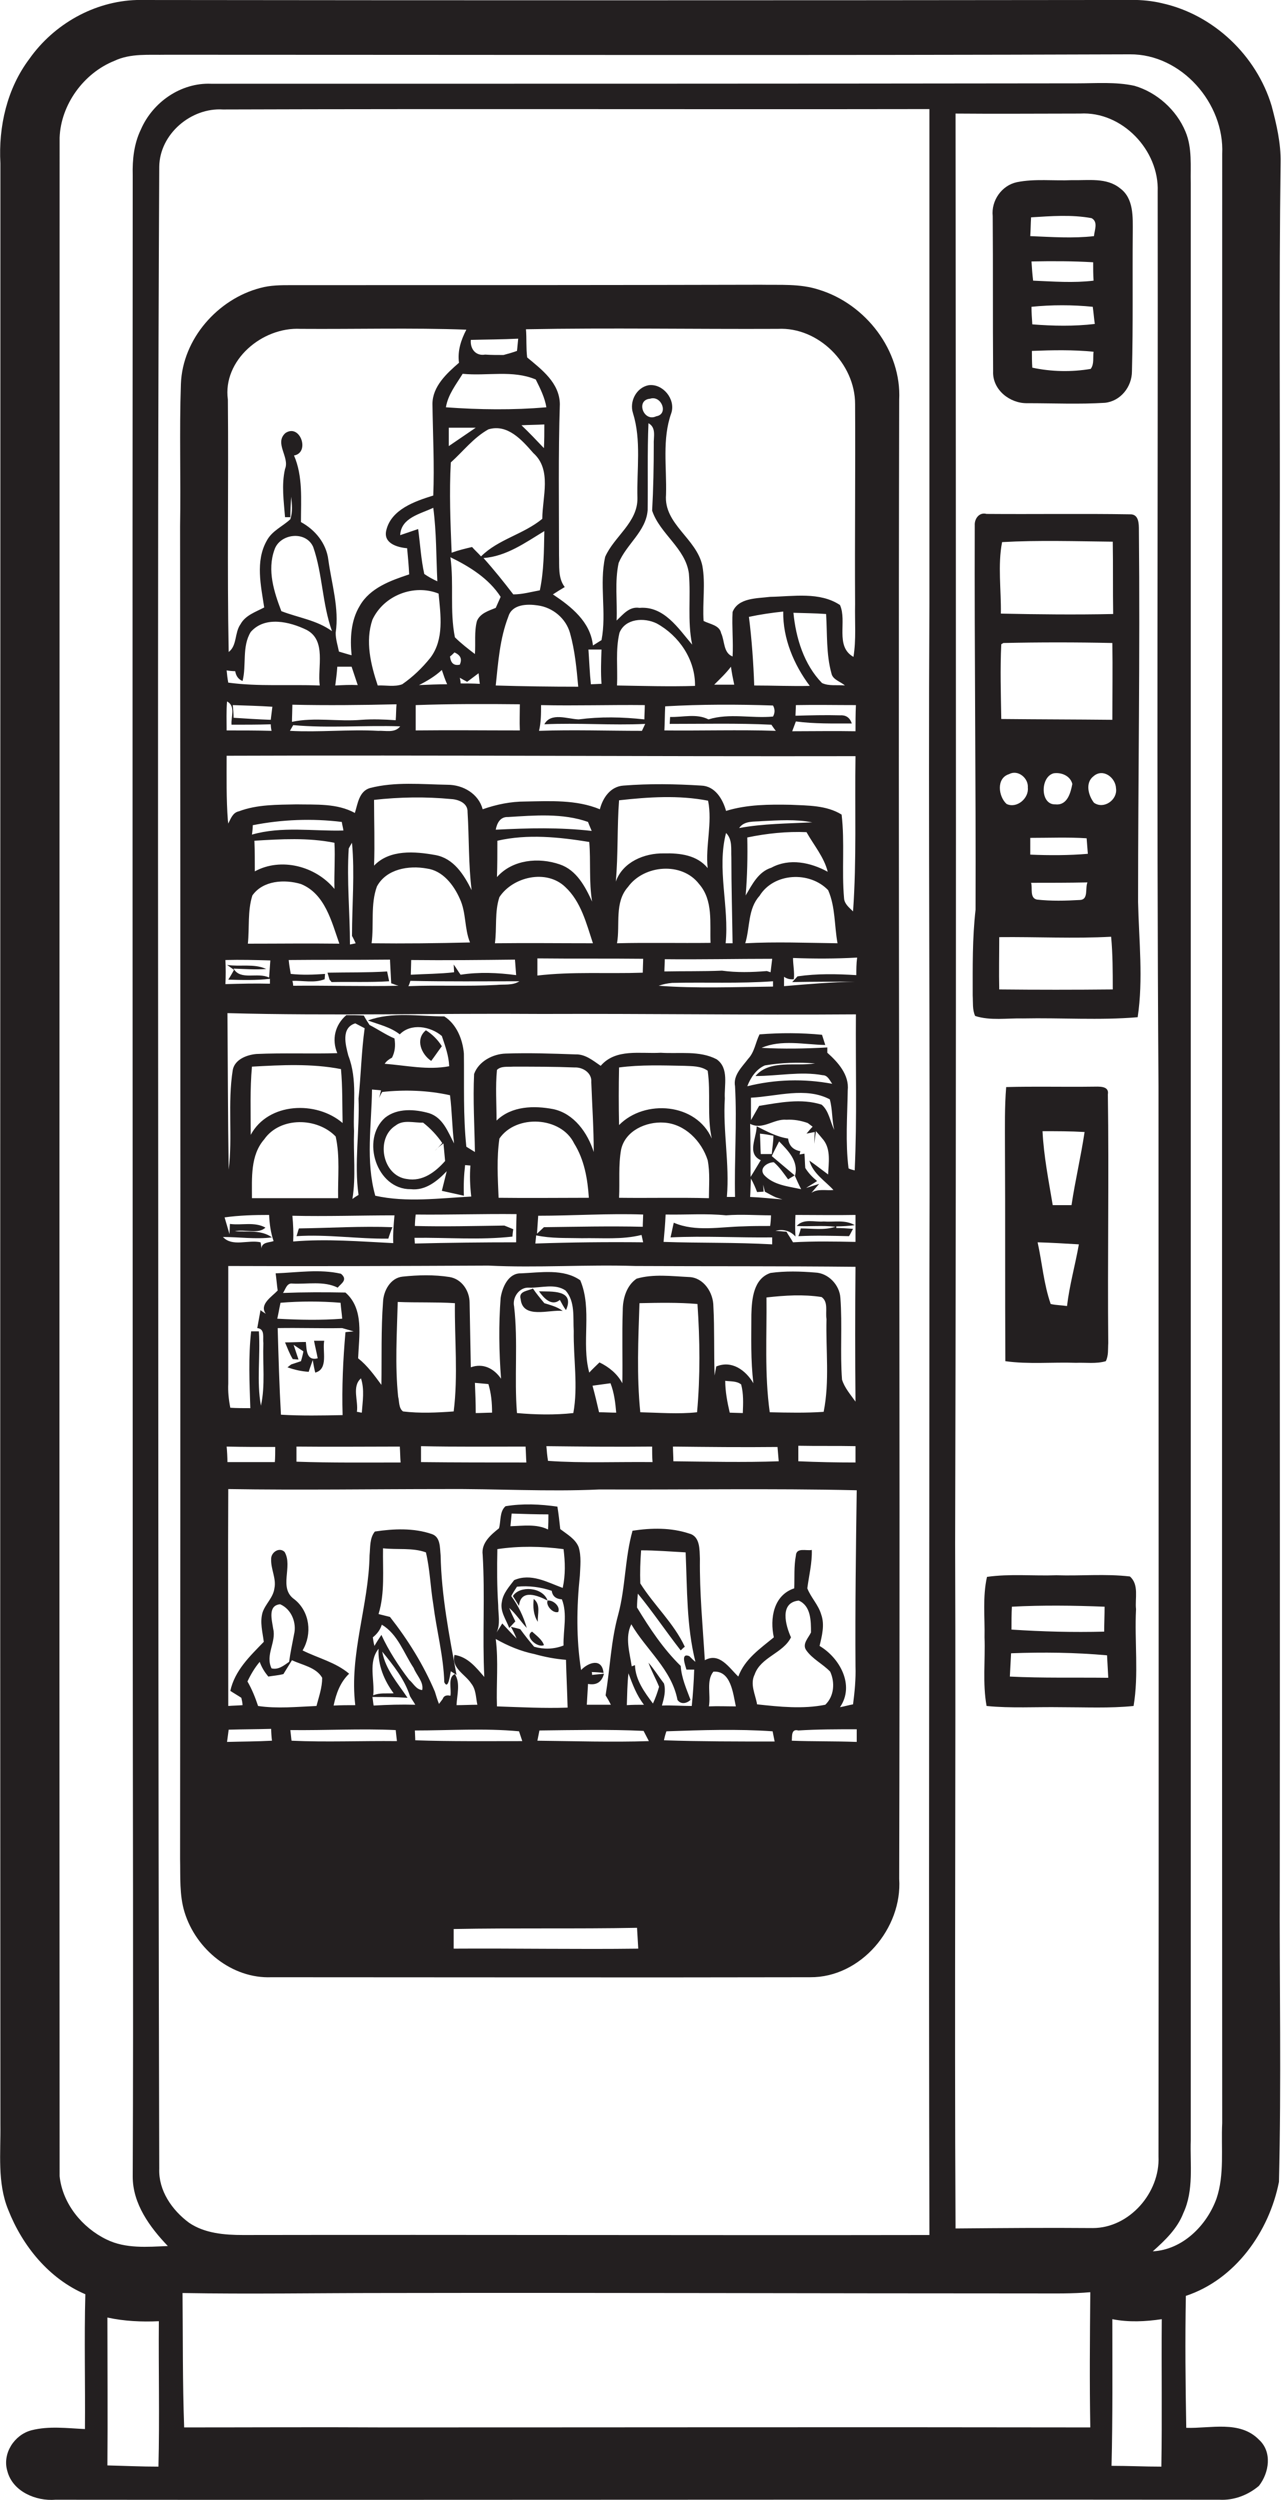 <?xml version="1.0" encoding="utf-8"?>
<!-- Generator: Adobe Illustrator 19.2.0, SVG Export Plug-In . SVG Version: 6.00 Build 0)  -->
<svg version="1.1" id="Layer_1" xmlns="http://www.w3.org/2000/svg" xmlns:xlink="http://www.w3.org/1999/xlink" x="0px" y="0px"
	 viewBox="0 0 313.7 612" enable-background="new 0 0 313.7 612" xml:space="preserve">
<g>
	<path fill="#231F20" d="M313.4,460.9c0.1-109.3-0.1-218.7,0-328c0.1-31-0.2-62,0.2-93.1c0.1-4.7-1-9.4-2.2-13.9
		c-3.7-12.3-14.2-22.3-26.8-25.1c-4.9-1.2-10-0.8-15.1-0.8C190.9,0.1,112.2,0.1,33.5,0C23.1,0.3,13.2,5.9,7.2,14.4
		C1.7,21.7-0.4,31,0.1,40c0,160-0.1,320,0,480c0.1,7-0.8,14.3,1.9,20.9c3.5,8.9,10,16.9,18.9,20.7c-0.3,11,0,22-0.1,33
		c-4.4-0.2-8.8-0.8-13.1,0.3c-4.2,1.1-7.2,5.7-5.9,10c1.3,5,7,7.4,11.8,7c95,0.1,190-0.1,285,0c3.5,0.2,7-1.1,9.7-3.4
		c2.5-3.2,3.3-8.3,0-11.3c-4.7-4.8-11.9-2.7-17.8-2.9c-0.2-10.8-0.3-21.5-0.1-32.3c12.1-4,20.4-15.7,22.8-27.9
		C313.8,509.8,313.3,485.3,313.4,460.9z M38.8,603.8c-4.2,0-8.3-0.2-12.5-0.3c0.1-12.1,0-24.1,0-36.2c4.1,0.9,8.4,1.1,12.6,0.9
		C38.8,580,39.1,591.9,38.8,603.8z M39,40.8c0.1-8,7.8-14.5,15.6-14c57.7-0.2,115.3,0,173-0.1c0,40.4,0,80.7,0,121.1
		c-0.3,55,0.2,110,0,165c0,78.1-0.2,156.2,0,234.3c-56,0.1-112.1-0.1-168.1,0c-4.5,0-9.4-0.4-13.2-3c-4.2-3.1-7.5-7.9-7.3-13.2
		c-0.3-107-0.2-214-0.3-321C38.7,153.6,38.7,97.2,39,40.8z M94.2,594.2c-16.4-0.1-32.7,0-49.1,0c-0.4-11-0.3-21.9-0.4-32.9
		c16.4,0.3,32.9,0,49.3,0c53.2-0.1,106.4,0.1,159.5,0.1c4.5,0,9,0.1,13.5-0.3c-0.1,11-0.2,22.1,0,33.1
		C209.5,594.1,151.9,594.2,94.2,594.2z M234,545.5c-0.3-55.9,0.1-111.7-0.1-167.6c0.3-116.7,0.2-233.4,0.1-350.1
		c10.2,0.1,20.3,0,30.5,0c10.3-0.6,19.4,9,19,19.1c0.1,73-0.3,146,0.2,219c0,87.3,0.1,174.7,0,262c0.4,8.8-7.1,17.5-16.1,17.5
		C256.4,545.3,245.2,545.4,234,545.5z M284.4,603.8c-4.1,0-8.1-0.2-12.2-0.2c0.3-12,0.2-23.9,0.2-35.9c4,0.8,8.1,0.6,12.1,0
		C284.4,579.7,284.6,591.8,284.4,603.8z M297.9,538.2c-2.4,6.6-8.3,12.5-15.6,12.9c3-2.7,6-5.5,7.5-9.4c2.6-5.6,1.6-11.9,1.8-17.8
		c0-159.7,0-319.3,0-479c-0.1-4.2,0.4-8.7-1.3-12.7c-2.2-5.3-7-9.6-12.5-11.2c-4.6-1-9.3-0.6-14-0.6c-70.7,0.1-141.4,0.1-212.1,0.1
		c-7.4-0.3-14.3,4.5-17.2,11.2c-1.7,3.5-2.1,7.4-2,11.2c-0.1,117,0,234,0,350.9c0,46.3,0.2,92.7,0,139c0,6.7,4.2,12.4,8.6,17
		c-5,0.2-10.3,0.7-15-1.6c-6-2.9-10.8-8.8-11.5-15.5c-0.1-166.3,0-332.6,0-499c0.3-8.1,5.9-15.8,13.4-18.8c4-1.9,8.5-1.4,12.8-1.5
		c78.6,0,157.3,0.2,235.9-0.1c12.6-0.1,23.2,12,22.6,24.4c0,160.7-0.1,321.3,0,482C299,525.9,299.9,532.3,297.9,538.2z"/>
	<path fill="#231F20" d="M243.2,90.9c-0.2,4.5,4.1,7.9,8.4,7.8c6.3,0,12.7,0.3,19-0.1c3.8-0.4,6.6-3.9,6.6-7.7
		c0.3-11.3,0.1-22.7,0.2-34c0-3.7,0.3-8.3-3.1-10.8c-3.3-2.7-7.8-1.9-11.8-2c-4.5,0.2-9.1-0.4-13.5,0.5c-3.7,0.8-6.3,4.5-5.9,8.3
		C243.2,65.6,243.1,78.2,243.2,90.9z M267.1,90.3c-4.7,0.8-9.6,0.7-14.3-0.3c-0.1-1.4-0.1-2.7-0.1-4.1c5-0.2,10.1-0.3,15.1,0.2
		C267.6,87.5,268,89.1,267.1,90.3z M252.8,79.4c-0.1-1.4-0.2-2.9-0.2-4.3c5-0.5,10-0.5,15,0c0.2,1.4,0.3,2.8,0.5,4.2
		C263,79.9,257.9,79.8,252.8,79.4z M252.6,64c5-0.1,10.1-0.1,15.1,0.2c0,1.5,0,3,0.1,4.5c-4.9,0.6-9.9,0.2-14.8,0
		C252.8,67.1,252.7,65.6,252.6,64z M252.5,53.2c4.9-0.3,9.9-0.7,14.8,0.2c1.7,0.9,0.7,3,0.6,4.4c-5.2,0.6-10.4,0.2-15.6,0
		C252.4,56.3,252.4,54.7,252.5,53.2z"/>
	<path fill="#231F20" d="M44.1,128.9c0.1,108.7,0.1,217.4,0,326.1c0.1,4.4-0.2,8.9,1.1,13.1c2.8,9.1,11.6,16.3,21.3,15.9
		c44,0,88,0.1,131.9,0c12.4,0.1,22.6-12,21.8-24.1c0.3-120.7-0.3-241.3,0-362c0.6-12.1-8.2-23.5-19.7-27c-4.6-1.5-9.4-1.1-14.2-1.2
		c-38.3,0.1-76.6,0.1-115,0.1c-2.5,0-5.1,0-7.6,0.7C53.4,73.2,44.7,82.9,44.3,94C43.9,105.6,44.3,117.2,44.1,128.9z M55.6,426.4
		c0.1-0.7,0.3-2.2,0.4-3c3.5-0.1,7-0.1,10.4-0.2c0,0.7,0.1,2.2,0.2,2.9C62.9,426.3,59.2,426.3,55.6,426.4z M56,286.3
		c-0.2-12.8-0.2-25.5-0.3-38.3c25.7,0.7,51.3,0,77,0.2c25.6-0.1,51.3,0.3,76.9,0.1c-0.1,12.7,0.3,25.4-0.3,38.2
		c-0.4-0.1-1.2-0.3-1.5-0.5c-0.8-6.4-0.3-12.8-0.2-19.1c0.4-3.8-2.4-6.9-5-9.2c0-0.3,0-0.9,0-1.3c-5.4,0.3-10.7,0.4-16.1,0.1
		c4.8-2.1,10.5-0.8,15.6-0.7c-0.2-0.6-0.6-1.9-0.8-2.5c-5.1-0.5-10.2-0.5-15.3-0.1c-1,2-1.2,4.3-2.8,6c-1.5,2-3.7,4-3.2,6.7
		c0.5,9-0.2,18,0,27.1c-0.5,0-1.5,0-2,0c0.7-8.1-1-16.1-0.5-24.1c-0.2-3.2,1.1-7.4-2-9.6c-4.2-2.2-9.2-1.3-13.7-1.6
		c-5,0.3-11-1.1-14.7,3.2c-1.9-1.3-3.8-2.9-6.2-2.8c-5.7-0.2-11.4-0.4-17.1-0.2c-3.1,0.1-6.6,1.9-7.7,5c-0.3,6.4,0.1,12.7,0.2,19.1
		c-0.5-0.3-1.6-1-2.1-1.3c-0.8-7.6-0.5-15.2-0.6-22.8c-0.3-3.5-1.8-7.2-4.8-9.1c-6.2,0-12.8-1.2-18.7,1c2.7,1,5.5,1.6,7.8,3.4
		c2.7-2.8,7.5-2,10.3,0.4c0.8,2.4,1.7,4.8,1.8,7.4c-5.3,1-10.5-0.2-15.8-0.6c0.4-0.6,1-1.1,1.8-1.5c0.7-1.4,0.9-2.9,0.6-4.7
		c-2.1-0.9-4-2.2-6.1-3.3c-0.5-0.8-1-1.5-1.4-2.3c-1.4-0.1-2.9-0.1-4.3-0.1c-2.8,2.4-3.6,6-2.2,9.3c-6.6,0.2-13.2-0.1-19.8,0.2
		c-2.3,0.2-5.3,1.3-5.8,3.9C55.7,270.1,57,278.3,56,286.3z M97.1,172.4c-0.1,1-0.1,2.9-0.2,3.9c-2.8-0.2-5.6-0.3-8.4-0.1
		c-5.7,0.5-11.4-0.7-17,0.5c0-1.1,0.1-3.2,0.1-4.2C80.1,172.7,88.6,172.6,97.1,172.4z M82.1,167.8c0.2-1.5,0.4-3.1,0.5-4.6
		c1.2,0,2.4,0,3.5,0c0.5,1.5,1,3,1.5,4.5C85.8,167.6,84,167.7,82.1,167.8z M107.4,145.3c0.5,5.2,1.4,11.2-2,15.7
		c-2,2.5-4.3,4.7-6.9,6.5c-1.9,0.7-4,0.2-6,0.3c-1.7-5.1-3.1-10.8-1.3-16.1C94,145.7,101.4,142.9,107.4,145.3z M102.4,129.5
		c-1.5,0.5-2.9,1-4.4,1.5c0.2-4.3,5-5.2,8.1-6.7c0.8,6,0.7,12,1,18c-1.1-0.5-2.2-1.1-3.2-1.8C103.1,136.9,102.9,133.2,102.4,129.5z
		 M147.3,167.4c-0.7,0-2,0.1-2.6,0.1c-0.3-2.8-0.4-5.7-0.6-8.5c1.1,0,2.1,0,3.2,0C147.2,161.8,147.1,164.6,147.3,167.4z
		 M157.9,172.6c0,0.9-0.1,2.6-0.1,3.5c-5.4-0.6-10.8-0.7-16.1,0c-2.7-0.1-6.8-1.8-8.4,1.2c8.2-0.4,16.5,0.3,24.7-0.1
		c-0.2,0.4-0.6,1.3-0.8,1.7c-8.4,0-16.8-0.3-25.2,0c0.5-2.1,0.5-4.2,0.5-6.3C140.9,172.8,149.4,172.5,157.9,172.6z M158.6,124.9
		c0.1-7.1-0.1-14.2,0.2-21.3c2,1.1,1.2,3.4,1.3,5.2c0,5.4-0.1,10.8-0.4,16.2c1.9,5.7,8.2,9.2,9,15.4c0.5,5.8-0.4,11.6,0.8,17.4
		c-3.4-4-6.9-9.5-12.9-9c-2.5-0.4-4,1.6-5.6,3.1c0.2-4.7-0.5-9.5,0.5-14.1C153.4,133.2,158.2,130.1,158.6,124.9z M159.2,97.6
		c2.8-0.9,4.6,3.8,1.5,4.3C157.6,103.4,155.6,97.9,159.2,97.6z M189.3,172.7c0.5,0.9,0.5,1.8,0,2.7c-5.2,0.5-10.7-0.9-15.8,0.7
		c-2.9-1.5-6.3-0.5-9.4-0.6c0,0.4-0.1,1.3-0.1,1.7c8.3,0,16.6-0.2,24.9,0.2c0.3,0.4,0.8,1.2,1.1,1.5c-9.1-0.3-18.2,0-27.3-0.1
		c0.1-2,0.1-4,0.2-5.9C171.7,172.4,180.5,172.4,189.3,172.7z M174.9,167.6c1.4-1.4,2.9-2.8,4.1-4.4c0.2,1.5,0.5,3,0.8,4.4
		C178.2,167.6,176.5,167.6,174.9,167.6z M198.3,167.9c-4.5,0.1-9-0.1-13.6-0.1c-0.2-5.6-0.6-11.3-1.3-16.8c2.8-0.6,5.6-1,8.4-1.3
		C191.7,156.3,194.4,162.7,198.3,167.9z M194.3,150c2.7,0.1,5.3,0.1,8,0.3c0.3,4.8,0,9.8,1.3,14.5c0.3,1.6,2.2,2,3.3,3
		c-1.9-0.2-3.9,0.2-5.6-0.6C196.9,162.7,194.9,156.2,194.3,150z M151.1,167.8c0.2-4.3-0.4-8.7,0.6-12.9c1.4-3.5,6-3.8,9.1-2.3
		c5.5,3,9.5,8.9,9.4,15.3C163.9,168.1,157.5,167.9,151.1,167.8z M121.4,167.8c0.6-5.7,1-11.5,3.1-16.9c0.9-3,4.6-3.1,7.2-2.7
		c3.7,0.5,6.9,3.2,7.9,6.8c1.2,4.3,1.6,8.7,2,13.1C134.9,168.1,128.1,168,121.4,167.8z M130.6,110.9c4.6,4.1,2.2,10.8,2.2,16.1
		c-4.6,3.8-10.8,5-15,9.2c-0.7-0.8-1.5-1.5-2.2-2.3c-1.7,0.4-3.4,0.8-5,1.4c-0.3-7.4-0.6-14.8-0.2-22.1c3-2.7,5.6-6.1,9.2-8.1
		C124.3,103.7,127.8,107.7,130.6,110.9z M127.7,104.1c1.9-0.1,3.7-0.1,5.6-0.2c0,2,0,3.9-0.1,5.8
		C131.4,107.8,129.6,105.9,127.7,104.1z M114.4,166.9c0.9-0.7,1.9-1.4,2.8-2.1c0.1,0.7,0.2,2,0.3,2.6c-1.6-0.1-3.1-0.1-4.7-0.1
		c0-0.4-0.1-1-0.2-1.4C113.1,166.2,114,166.7,114.4,166.9z M112.6,162.7c-1.4,0.3-2.2-0.3-2.4-2c0.3-0.2,0.8-0.7,1.1-1
		C112.8,160.4,113.2,161.3,112.6,162.7z M116.8,152c-0.7,2.6-0.3,5.4-0.5,8.1c-1.7-1.3-3.4-2.6-4.9-4.1c-1.3-6.5-0.2-13.1-1.1-19.6
		c4.7,2.3,9.4,5.2,12.3,9.7c-0.4,0.9-0.8,1.8-1.2,2.7C119.7,149.5,117.6,150.1,116.8,152z M118.4,136.6c5.6-0.4,10.3-3.8,14.9-6.6
		c-0.1,4.9-0.1,9.7-1.1,14.5c-2.2,0.4-4.3,1-6.5,1C123.4,142.5,121,139.5,118.4,136.6z M109.9,109.2c0-1.5,0-3,0-4.5
		c2.2,0,4.4,0,6.6,0C114.3,106.2,112.1,107.7,109.9,109.2z M127.3,172.4c0,2.1-0.1,4.2,0,6.4c-8.5,0-17-0.1-25.5,0
		c0-2.1,0-4.2,0-6.2C110.2,172.3,118.8,172.3,127.3,172.4z M109.2,99.7c0.5-3.1,2.5-5.6,4.1-8.2c5.9,0.6,12.3-1,17.9,1.4
		c1.1,2.2,2.2,4.4,2.6,6.8C125.7,100.4,117.4,100.3,109.2,99.7z M109.5,167.5c-2.3,0-4.6,0.1-6.9,0.2c2-1,4-2.2,5.6-3.7
		C108.6,165.2,109,166.4,109.5,167.5z M71.8,177.5c8.7,0.8,17.5,0,26.2,0.3c-1.3,1.7-3.6,1-5.4,1.1c-7.2-0.4-14.4,0.4-21.6,0
		L71.8,177.5z M209.5,185.1c-0.2,12.7,0.3,25.3-0.6,38c-0.9-0.9-2.1-1.8-2.2-3.2c-0.6-6.8,0.2-13.7-0.6-20.5
		c-3.7-2.3-8.3-2.2-12.4-2.4c-5.3-0.1-10.7-0.1-15.9,1.5c-0.8-2.9-2.7-6.1-6.1-6.2c-6.3-0.4-12.7-0.5-19,0c-3.2,0.2-5.1,3-5.8,5.8
		c-5.8-2.4-12.2-2-18.3-1.9c-3.5,0-7,0.7-10.4,1.9c-1-3.8-4.8-6-8.6-6c-6.3-0.1-12.8-0.8-19,0.8c-2.7,0.8-3,3.9-3.7,6.1
		c-4.4-2.4-9.5-2-14.3-2.1c-4.7,0.1-9.6,0-14.1,1.7c-1.5,0.3-2,1.8-2.6,3l-0.1-0.8c-0.4-5.2-0.3-10.5-0.3-15.8
		C106.8,184.8,158.1,185.2,209.5,185.1z M71.2,238.4c-0.2-1.1-0.4-2.3-0.5-3.4c8.3-0.1,16.5,0,24.8-0.1c0.1,1.9,0.2,3.8,0.3,5.8
		c0.4,0.1,1.3,0.5,1.8,0.6c-8.6,0.2-17.2-0.1-25.8,0c0-0.3-0.1-0.9-0.2-1.2c2.6-0.1,5.4,0.6,7.9-0.4c0-0.3,0.1-1,0.1-1.3
		C76.8,238.6,74,238.7,71.2,238.4z M61.7,204.3c0.1-0.6,0.2-1.7,0.2-2.3c7.1-1.4,14.5-1.7,21.8-0.8c0.1,0.7,0.3,1.4,0.4,2.1
		C76.7,203.5,69,202.2,61.7,204.3z M81.9,217.6c-4.6-5.6-13.1-7.8-19.5-4.3c0-2.5,0-5-0.1-7.5c6.5-0.4,13.1-0.8,19.6,0.5
		C82.1,210,81.8,213.8,81.9,217.6z M87.1,230.9c-0.3,0.1-1,0.2-1.4,0.3c0-7.8-0.8-15.6-0.3-23.5c0.2-0.4,0.6-1.1,0.8-1.4
		c0.7,7.6,0,15.2,0,22.8C86.5,229.6,86.9,230.5,87.1,230.9z M91,230.9c0.6-4.6-0.3-9.5,1.3-13.9c2.3-4.3,7.8-5.2,12.2-4.4
		c3.9,0.5,6.6,4,8.1,7.4c1.6,3.4,1.1,7.3,2.5,10.7C107,230.9,99,231,91,230.9z M91.6,195.8c6.3-0.7,12.6-0.8,18.9-0.2
		c1.8,0.1,4.1,1,4,3.2c0.4,6.4,0.2,12.8,1,19.1c-1.9-3.8-4.4-7.8-8.9-8.6c-5-0.9-11.2-1.4-15,2.6C91.8,206.5,91.6,201.2,91.6,195.8z
		 M111.2,238c-3.5,0.4-7.1,0.4-10.6,0.6c0-0.9,0.1-2.7,0.1-3.6c8.5,0.1,16.9,0,25.4-0.1c0.1,0.9,0.2,2.8,0.3,3.8
		c-4.5-0.6-9.1-0.8-13.6-0.1c-0.6-0.8-1.1-1.7-1.7-2.5C111.1,236.5,111.2,237.5,111.2,238z M100.5,240.1c8.9,0.2,17.8,0.1,26.7,0.1
		c-1.7,1.1-3.8,0.7-5.6,0.9c-7.2,0.4-14.4,0-21.6,0.3C100.2,241.1,100.4,240.4,100.5,240.1z M121.2,230.9c0.5-3.7-0.1-7.7,1.1-11.3
		c3.3-5,11.5-6.9,16.1-2.5c3.9,3.6,5.2,9,6.8,13.8C137.2,230.9,129.2,230.8,121.2,230.9z M121.4,203.1c0.3-1.6,1.1-3.2,3-3.1
		c6.5-0.4,13.4-1,19.6,1.2c0.2,0.6,0.7,1.7,0.9,2.2C137.1,202.5,129.3,202.7,121.4,203.1z M145,220.7c-1.7-3.7-3.8-7.7-7.9-9.1
		c-5.2-1.8-11.6-1.2-15.4,3.1c0.1-3,0.1-5.9,0.1-8.9c7.4-1.7,15.1-0.9,22.5,0.3C144.7,210.9,144.2,215.8,145,220.7z M131.6,234.6
		c8.6,0.1,17.3,0,25.9,0.1c0,0.9-0.1,2.6-0.1,3.4c-8.6,0.3-17.3-0.3-25.8,0.7C131.6,237.4,131.6,236,131.6,234.6z M173.3,212.5
		c-2.6-3.2-6.8-3.7-10.7-3.6c-4.8-0.1-10.1,2.1-11.8,6.9c0.6-6.6,0.3-13.3,0.8-19.9c7.2-0.8,14.6-1.3,21.8,0.1
		C174.5,201.5,172.7,207.1,173.3,212.5z M151.1,230.9c0.8-4.6-0.7-10,2.7-13.8c3.9-5.4,13.2-6.2,17.4-0.7c3.5,4,2.6,9.6,2.8,14.4
		C166.3,230.9,158.7,230.7,151.1,230.9z M177.8,203.9c1.6,1.6,1.2,3.9,1.3,6c0,7,0.2,14,0.3,21c-0.4,0-1.3,0-1.7,0
		C178.6,221.9,175.5,212.7,177.8,203.9z M189.1,234.7c-0.1,0.8-0.3,2.5-0.4,3.3l-0.9-0.3c-3.7,0.3-7.4,0.4-11-0.1
		c-4.7,0.2-9.4,0.1-14.1,0.2c0-0.8,0.1-2.2,0.1-3C171.5,234.9,180.3,234.7,189.1,234.7z M183,205c4.8-1,9.7-1.5,14.5-1.3
		c1.8,3.2,4.3,6.1,5.2,9.7c-4.2-2.3-9.4-3.4-13.8-1c-3.2,1-4.7,4.1-6.3,6.8C183,214.5,183.1,209.7,183,205z M181,202.7
		c1.3-1.9,3.7-1.5,5.6-1.7c4.1-0.2,8.3-0.5,12.3,0.3C192.9,201.6,186.9,201.6,181,202.7z M164.6,240.6c8.2-0.2,16.4,0.2,24.7-0.4
		c0,0.3,0,1,0,1.3c-9.3,0.1-18.7,0.5-28-0.2C162.4,240.9,163.5,240.7,164.6,240.6z M182.5,230.9c1.2-3.9,0.6-8.4,3.5-11.6
		c3.5-5.7,12.3-6.1,16.8-1.4c1.8,4.1,1.5,8.7,2.3,13C197.5,230.8,190,230.5,182.5,230.9z M61.8,219.2c2.6-3.7,7.9-4,11.9-2.8
		c5.9,2.4,7.5,9.2,9.4,14.6c-7.5-0.1-14.9,0-22.4,0C61.1,227.1,60.6,223,61.8,219.2z M209.5,407.9c0.1,3.1-0.2,6.2-0.6,9.3
		c-1.1,0.2-2.1,0.5-3.2,0.7c3.7-5.4-0.1-12.1-5-15c0.6-2.5,1.3-5.2,0.4-7.7c-0.7-2.4-2.5-4.1-3.4-6.4c0.4-3.1,1.2-6.2,1.1-9.4
		c-1.3,0.3-3.8-0.7-3.9,1.4c-0.5,2.6-0.3,5.3-0.4,8c-5.1,1.7-6,7.4-5,12c-3.4,2.8-7.1,5.3-8.7,9.6c-2.3-2.2-4.6-6-8.2-4
		c-0.5-8.3-1.3-16.5-1.2-24.8c-0.1-2.2,0.1-5.5-2.6-6.2c-4.5-1.5-9.3-1.4-13.9-0.7c-1.9,6.7-1.7,13.8-3.5,20.5
		c-1.8,6.5-2,13.2-3.1,19.8c0.5,0.8,0.9,1.5,1.3,2.3c-2,0-4,0-5.9,0c0.1-1.7,0.2-3.4,0.3-5.1c2.1,0.4,3.4-0.5,3.9-2.5
		c-0.7,0.1-2.2,0.2-2.9,0.3c0-0.2,0-0.5-0.1-0.7c0.7,0,2.2,0.1,2.9,0.2c-0.4-3.8-3.8-2.5-5.5-0.7c-1.2-7.6-1.1-15.4-0.3-23.1
		c0.1-2.3,0.4-4.7-0.3-7c-0.8-2-2.8-3.1-4.5-4.4c-0.2-1.8-0.4-3.7-0.7-5.5c-4.2-0.6-8.5-0.8-12.7-0.1c-1.5,1.3-1.1,3.6-1.6,5.4
		c-2,1.6-4.4,3.6-4,6.5c0.6,10-0.1,20,0.4,29.9c-2-2.3-4-4.9-7.3-5.4c-0.8,3.3,2.6,4.7,4.1,7c1.2,1.5,1.1,3.4,1.5,5.2
		c-1.7,0-3.4,0.1-5.1,0.1c0.1-2.5,1-5.4-0.4-7.6c-1.8,0.7-0.8,3.7-1.1,5.3c-0.8-0.2-1.6-0.1-1.9,0.8l-0.9,1.2c-0.4-1-0.7-2-1-3
		c-2.8-6.6-6.6-12.7-11-18.3c-0.7-0.2-2.1-0.5-2.8-0.7c1.6-5.2,1-10.8,1.1-16.1c3.5,0.4,7.2-0.2,10.5,1c1,4.2,1.1,8.5,1.8,12.7
		c0.8,6.4,2.5,12.6,2.7,19.1c1,2,1.4-1.9,1.6-2.7l1.4,0.9c-1.8-9.7-3.7-19.4-3.9-29.3c-0.2-1.9,0-4.5-2.2-5.2
		c-4.4-1.5-9.3-1.3-13.9-0.6c-1.3,1.6-1.1,3.8-1.3,5.8c-0.2,12.3-5,24.2-3.5,36.7c-1.8,0-3.5,0-5.3,0.1c0.6-2.9,1.6-5.7,3.8-7.8
		c-3.3-2.8-7.6-3.8-11.4-5.7c2.4-4,1.8-9.5-2-12.5c-4-2.8-0.3-8-2.4-11.6c-1.3-1.3-3.4,0.1-3.3,1.8c-0.1,2.4,1.3,4.7,0.8,7.1
		c-0.3,2.3-2.2,3.8-2.9,5.9c-0.7,2.4,0,4.8,0.3,7.2c-3.4,3.5-7.1,7-8.2,12c0.9,0.6,1.8,1.1,2.7,1.7c0.1,0.4,0.3,1.3,0.3,1.8
		c-1.2,0.1-2.3,0.1-3.5,0.2c0-17.7-0.1-35.4,0-53.1c17.6,0.3,35.2,0,52.9,0c12.7-0.1,25.3,0.7,38,0.1c21,0.1,42-0.3,63,0.2
		C209.6,379.3,209.4,393.6,209.5,407.9z M195.6,391.8c3,1.3,3,5,3,7.8c-0.6,1.3-2.2,2.8-1.2,4.3c1.5,2.2,4.1,3.4,5.9,5.3
		c1.2,2.6,1,6-1.2,8.1c-5.5,1.1-11.2,0.5-16.7-0.1c-0.4-2.4-1.8-4.9-0.6-7.3c1.5-4.3,7-5.2,8.9-9.1
		C192.4,397.9,190.8,392.3,195.6,391.8z M174.7,409.2c4.3-0.3,4.8,5.3,5.5,8.5c-2.2,0-4.4-0.1-6.6,0
		C174.1,414.8,172.9,411.4,174.7,409.2z M153.9,409.6c1,2.7,2,5.4,3.8,7.7c-1.4,0-2.8,0-4.2,0.1
		C153.6,414.8,153.6,412.2,153.9,409.6z M121.4,401.2c3,1.7,6.1,3,9.5,3.7c2.5,0.7,5.1,1.2,7.7,1.4c0.1,3.9,0.3,7.8,0.4,11.7
		c-5.8,0.2-11.5-0.1-17.3-0.3C121.5,412.2,122.1,406.7,121.4,401.2z M122,392.9c-0.3-4.6-0.3-9.1-0.2-13.7c5.4-0.8,10.8-0.7,16.2,0
		c0.4,3.1,0.5,6.3-0.2,9.5c-3.8-1.4-7.8-3.7-11.9-1.9c-1.2,1.6-2.7,3.2-3,5.3c-0.5,2.3,1,4.3,1.8,6.4c0.5-0.5,1-1.1,1.5-1.6
		c-0.4-0.8-1.2-2.5-1.5-3.3c1.6,1.4,2.8,3.3,4.3,4.9c-0.8-2.8-2.1-5.5-3.8-7.8c0.3-0.6,1-1.7,1.4-2.3c2.9-0.3,5.8,0.1,8.5,1
		c0.2,1.3,1,2,2.5,2.1c1.4,3.6,0.3,7.5,0.4,11.3c-2.3,0.9-4.8,1-7.2,0.3c-1.2-1.4-2.3-2.8-3.4-4.3c-0.6-0.2-1.7-0.4-2.3-0.6
		c0.4,0.7,1.1,2.1,1.4,2.9c-1.2-1.2-2.4-2.5-3.5-3.7c-0.3,0.5-1,1.6-1.4,2.2C122.6,397.6,122,395.2,122,392.9z M125,373.6
		c0.1-1.1,0.2-2.1,0.3-3.1c3,0.1,6,0.2,9,0.2c0,1.2,0,2.4-0.1,3.7C131.4,373,128.1,373.5,125,373.6z M92.7,403.6
		c-0.2,4,1.4,7.8,3.7,10.9c-1.7,0.1-3.4-0.2-5,0.5C91.8,411.2,90.1,406.9,92.7,403.6z M91.7,402.9c-0.2-0.7-0.3-1.4-0.4-2.1
		c1-0.8,1.8-1.8,2.2-3.1c3.9,2.3,5.4,7,7.8,10.6c0.7,1.8,2.5,3.4,2.1,5.4c-1.5-0.1-2.2-1.7-3.2-2.5c-2.6-3.4-5-7.1-6.8-11
		C92.8,401.1,92.2,402,91.7,402.9z M66.9,398.7c-0.3-2.1-1.4-5.7,1.7-6c2.8,1.2,4.1,4.6,3.4,7.4c-0.4,2.2-0.9,4.4-1.2,6.7
		c-1.3,0.9-2.6,2-4.3,1.6C64.9,405.1,67.7,402,66.9,398.7z M88.4,337.4c0.9,2.8,0.4,5.6,0.2,8.4c-0.3,0-0.9-0.2-1.2-0.2
		C87.8,342.9,86.1,339.4,88.4,337.4z M97.9,354.1c0.1,1.3,0.1,2.6,0.2,3.9c-8.5,0-17,0.1-25.5-0.2c0-1.2,0-2.5,0-3.7
		C81,354.2,89.5,354.1,97.9,354.1z M128.7,354.1c0.1,1.3,0.1,2.6,0.2,3.9c-8.6,0-17.2,0-25.8-0.1c0-1.3,0-2.6,0-3.9
		C111.7,354.2,120.2,354.1,128.7,354.1z M116.3,338.5c1.1,0.1,2.2,0.2,3.3,0.3c0.7,2.3,0.9,4.6,0.9,7c-1.3,0-2.7,0.1-4,0.1
		C116.5,343.4,116.4,340.9,116.3,338.5z M159.7,354.1c0,1.3,0,2.5,0.1,3.8c-8.5-0.1-17.1,0.3-25.6-0.3c-0.2-1.2-0.3-2.4-0.4-3.6
		C142.4,354.1,151,354.2,159.7,354.1z M145.1,339.2c1.4-0.2,2.9-0.4,4.4-0.6c0.9,2.3,1.2,4.8,1.4,7.2c-1.4,0-2.8-0.1-4.2-0.1
		C146.2,343.5,145.7,341.4,145.1,339.2z M190.4,354.2c0.1,1.2,0.2,2.3,0.3,3.5c-8.6,0.3-17.2,0.1-25.8,0c0-1.2-0.1-2.4-0.1-3.6
		C173.3,354.2,181.8,354.3,190.4,354.2z M177.6,338c1.3,0.2,2.8,0,3.9,0.9c0.6,2.3,0.5,4.6,0.4,7c-0.8,0-2.4-0.1-3.2-0.1
		C178.1,343.2,177.6,340.6,177.6,338z M187.7,317.6c4.5-0.5,9-0.8,13.5-0.1c1.7,1.2,0.9,3.6,1.2,5.4c-0.2,7.6,0.8,15.2-0.7,22.7
		c-4.4,0.3-8.8,0.2-13.2,0.1C187.2,336.4,187.8,327,187.7,317.6z M170.7,345.7c-4.6,0.5-9.3,0.1-13.9,0c-0.9-8.9-0.5-17.8-0.2-26.7
		c4.7-0.1,9.5-0.2,14.2,0.2C171.4,328,171.5,336.9,170.7,345.7z M140.4,345.9c-4.6,0.5-9.2,0.4-13.8,0c-0.7-8.7,0.3-17.4-0.7-26.1
		c-0.5-2.2,1.3-4.8,3.7-4.6c2.9,0.1,6.3-1.1,8.9,0.7c2.4,2.7,1.8,6.6,2,9.9C140.4,332.6,141.6,339.3,140.4,345.9z M111.1,345.5
		c-4.1,0.3-8.3,0.5-12.4,0c-1.1-0.8-0.9-2.5-1.2-3.6c-0.8-7.7-0.3-15.5-0.1-23.2c4.7,0.2,9.4,0,14,0.3
		C111.3,327.8,112.2,336.7,111.1,345.5z M84.6,326.1c-0.6,6.8-0.9,13.5-0.7,20.3c-5,0.1-10.1,0.2-15.1-0.1
		c-0.4-7.1-0.6-14.1-0.8-21.2c5.3-0.1,10.5,0.1,15.8,0c0.7,0.2,2.1,0.6,2.8,0.8C85.8,326,85.2,326,84.6,326.1z M67.9,322.8
		c0.3-1.3,0.5-2.6,0.8-3.9c4.9-0.4,9.8-0.4,14.7,0c0.1,1.3,0.3,2.6,0.4,3.9C78.6,323.2,73.3,323.1,67.9,322.8z M209.5,358
		c-4.7,0-9.3-0.1-14-0.3c0-1.3,0-2.5,0-3.8c4.7,0.1,9.3,0,14,0.1C209.5,355.3,209.5,356.7,209.5,358z M93.6,267.3
		c5.5-0.6,11.2-0.4,16.6,0.8c0.5,3.9,0.5,7.9,1,11.8c-1.5-2.8-2.7-6.3-6.1-7.4c-3.5-1-7.8-1.3-10.8,1.1c-6,5.3-2.1,17.6,6.3,17.5
		c3.6,0.4,6.5-2,8.8-4.4c-0.4,1.6-0.8,3.2-1.2,4.8c1.8,0.4,3.6,0.8,5.4,1.2c-0.1-2.5,0-5,0.3-7.5c0.3,0,0.9,0.1,1.3,0.1
		c-0.2,2.5-0.1,5,0.2,7.6c-7.8,0.4-15.8,1.5-23.5-0.2c-2.4-8.5-0.9-17.3-0.8-26l2.2,0.2c-0.1,0.5-0.3,1.4-0.5,1.9
		C93,268.4,93.4,267.6,93.6,267.3z M108.6,279.9c0.1,1.1,0.3,3.2,0.4,4.3c-2.4,2.7-5.5,5.1-9.4,4.4c-6-0.8-7.7-10-2.7-13.1
		c1.9-1.5,4.5-0.6,6.7-0.7c1.8,1.4,3.4,3.1,4.7,5c-0.4,0.5-1.3,1.4-1.8,1.9C107,281.1,108,280.3,108.6,279.9z M123.5,300
		c-7.3,0.1-14.6,0.3-21.9,0.1c0-0.7,0.1-2.1,0.2-2.8c8.2,0.1,16.4-0.2,24.7-0.1c-0.1,2.3-0.1,4.6-0.1,6.9c-8.3,0-16.5,0.1-24.8,0.3
		l-0.1-1.4c8-0.1,16,0.6,24-0.3c0-0.4,0.1-1.3,0.2-1.8C125,300.6,124,300.2,123.5,300z M145.4,282c-1.5-4.7-4.8-9.4-9.9-10.5
		c-4.7-0.9-10.2-0.8-13.9,2.8c0-4.2-0.3-8.3,0.1-12.4c1-1,2.6-0.7,4-0.8c5,0,10,0,15,0.2c2.1-0.1,4.3,1.4,4.1,3.6
		C145,270.5,145.4,276.2,145.4,282z M157.5,297.3c0,0.7-0.1,2.2-0.1,3c-8.1-0.2-16.2,0-24.2,0.1c-0.4,0.4-1.3,1.2-1.7,1.6
		c0.1-1.5,0.2-2.9,0.3-4.4C140.3,297.6,148.9,297,157.5,297.3z M151.6,261.3c5.3-0.7,10.7-0.5,16-0.4c1.9,0.1,4,0,5.7,1.2
		c0.8,5.5-0.2,11.1,1,16.6c-3.8-8.7-16.4-9.7-22.7-3.3C151.5,270.7,151.5,266,151.6,261.3z M122.1,293.2c-0.2-4.8-0.5-9.7,0.2-14.5
		c4.1-6,15.1-5.4,18.3,1.2c2.5,4,3.3,8.7,3.6,13.3C136.9,293.2,129.5,293.3,122.1,293.2z M131.3,302.4c3.7,0.8,7.4,0.6,11.2,0.7
		c4.9-0.1,9.8,0.4,14.6-0.8c0.1,0.4,0.3,1.3,0.4,1.8c-8.8-0.1-17.6,0-26.4,0.3L131.3,302.4z M151.6,293.2c0.2-4-0.2-7.9,0.5-11.8
		c1-4.6,6.1-6.9,10.5-6.6c5.1,0.3,9.2,4.5,10.7,9.2c0.6,3.1,0.3,6.2,0.3,9.3C166.3,293.1,159,293.3,151.6,293.2z M163,297.3
		c4.9,0.1,9.9-0.3,14.8,0.2c3.7-0.3,7.4,0,11,0c0,0.7-0.1,2-0.2,2.6c-2.2,0-4.4,0-6.6,0.1c-5.6,0.1-11.7,1.4-17-0.9
		c-0.3,1.2-0.5,2.4-0.8,3.6c8.3-0.4,16.6,0.1,24.9,0l0,1.7c-8.9-0.5-17.8-0.3-26.6-0.6C162.7,301.8,162.9,299.6,163,297.3z
		 M201.5,263.2c1.2,0,1.7,1.3,2.3,2.1c-6.9-1.3-14-1.1-20.8,0.6c0.8-2.1,2.2-4.2,4.3-5.1c4.1-0.7,8.2-0.8,12.3-0.5
		c-4.8,0.8-11.1-1-14.6,3.1C190.6,263.4,196.1,262.2,201.5,263.2z M197.4,290.8c0.9-0.6,1.8-1.1,2.7-1.7c-1.1-0.9-2.1-1.9-2.9-3.2
		c-0.1-1.2-0.1-2.3-0.2-3.5l-1.2,0.2l0.2-0.8c-1.7-0.3-2.8-1.3-3-3.1c-2.8-0.4-5.3-1.8-7.7-3c0,2.8-2.5,6.7,1,8.3
		c-0.8,1.3-1.6,2.7-2.5,4.1c0-4.3,0-8.7-0.1-13c3.1,1.6,5.8-1.3,8.9-1c1.8-0.1,3.5,0.2,5.2,0.8l1.2,0.9c-0.5,0.5-1,1.1-1.5,1.7
		l2-0.4l-0.1,2.9c0.1-0.8,0.3-2.3,0.4-3.1c0.5,0.5,1.5,1.7,1.9,2.2c1.8,2.4,1.2,5.6,1.1,8.4c-1.5-1.1-3-2.3-4.6-3.4
		c0.9,3.2,3.8,4.9,5.9,7.2c-1.8,0.2-3.8-0.4-5.4,0.7l1.9-2.2L197.4,290.8z M189,282.5c-0.7,0-2,0-2.7,0c-0.1-1.7-0.1-3.3-0.2-5
		c1.1,0.1,2.2,0.3,3.3,0.5C189.4,279.5,189.1,281,189,282.5z M190.8,279.4c2.2,2.3,4.8,4.8,3.9,8.4c-1.9-1.6-3.8-3.2-5.7-4.8
		C189.6,281.7,190.2,280.6,190.8,279.4z M189.5,284.5c1.4,1.2,2.4,2.7,3.5,4.2c0.4-0.3,1.2-0.7,1.6-1c0.5,1.1,1,2.3,1.6,3.4
		c-3.2-0.7-6.8-1-9.1-3.5C185.8,285.9,188,284.5,189.5,284.5z M201.2,270.4c-5-1.6-10.3-0.5-15.3,0.3c-0.7,1.2-1.3,2.3-2,3.5
		c0-1.8,0-3.7,0-5.5c6.3-0.3,13.4-2.7,19.3,0.4c0.7,2.5,0.5,5.1,1.1,7.5C203.3,274.6,203,271.9,201.2,270.4z M183.7,293
		c0.1-1.5,0.1-3,0.2-4.5c0.6,1.1,1.1,2.2,1.5,3.3l1.6-0.1l-0.1-1.7c0.1,0.4,0.3,1.3,0.4,1.7c0.7,0.4,2,1.1,2.7,1.4
		c0.4,0.1,1.2,0.4,1.6,0.5C188.9,293.4,186.3,293.1,183.7,293z M194.8,302.7c-0.1-1.8-0.1-3.5,0-5.3c4.9,0,9.8,0.1,14.7,0
		c0,2.2,0,4.4,0,6.6c-5.1-0.1-10.2-0.2-15.3,0.1c-0.5-0.9-1.1-1.7-1.6-2.6c-0.7,0-2-0.2-2.7-0.2
		C191.6,300.8,193.5,301.2,194.8,302.7z M87.8,292.5c-0.5,0.3-1,0.6-1.5,1c0.9-5.5,0.2-11.1,0.4-16.6c-0.3-6.2,0.9-12.6-1.4-18.5
		c-0.7-2.7-1.8-6.8,1.7-7.9c0.8,0.4,1.5,0.8,2.3,1.2c-0.8,5.7-0.9,11.5-1.5,17.2C88.1,276.8,86.7,284.7,87.8,292.5z M61.7,261.1
		c7.2-0.4,14.6-0.8,21.8,0.6c0.4,4.4,0.3,8.8,0.4,13.2c-6.4-5.5-18.2-5.1-22.5,2.9C61.4,272.1,61.2,266.6,61.7,261.1z M64.7,278.9
		c3.9-5.6,13-5.4,17.5-0.7c1.1,4.9,0.5,10,0.6,15.1c-7,0-14.1,0-21.1,0C61.7,288.3,61.3,282.8,64.7,278.9z M96.6,297.5
		c-0.2,2.3-0.4,4.5-0.3,6.8c-8.1-0.4-16.3-1.1-24.5-0.4c0.1-2.1,0-4.2-0.2-6.3C79.9,297.8,88.3,297.5,96.6,297.5z M119.6,309.8
		c12,0.6,24-0.3,36,0.1c18,0.1,36,0,53.9,0.2c-0.1,11-0.1,22,0,33c-1.2-1.7-2.7-3.4-3.3-5.4c-0.5-6.6,0.1-13.3-0.4-20
		c-0.2-3.2-3-6.1-6.2-6.2c-3.6-0.3-7.3-0.4-10.9,0.1c-4.2,1.4-4.6,6.4-4.7,10.2c0,5.6-0.2,11.2,0.5,16.8c-1.9-3.2-5.3-5.7-9.1-4.1
		c-0.1,0.5-0.3,1.6-0.4,2.2c-0.2-5.7,0-11.3-0.3-16.9c0-3.4-2.4-7.1-6-7.2c-4.2-0.2-8.7-0.8-12.8,0.4c-2.5,1.7-3.4,4.9-3.4,7.8
		c-0.2,5.9,0,11.8-0.1,17.8c-1.2-2.3-3.3-4-5.6-5.1c-0.6,0.6-1.9,1.8-2.5,2.5c-2-7.4,0.8-15.5-2.2-22.6c-4.1-2.9-9.7-1.9-14.5-1.7
		c-3.1-0.1-4.6,3.4-5,6c-0.5,6.6-0.4,13.2,0.1,19.8c-1.7-2.5-4.4-3.9-7.4-2.8c-0.1-5.3-0.2-10.5-0.3-15.8c0-2.9-1.9-5.8-4.9-6.3
		c-3.8-0.6-7.7-0.5-11.5-0.1c-3,0.3-4.7,3.5-4.8,6.2c-0.5,6.8-0.3,13.5-0.4,20.3c-1.7-2.3-3.4-4.7-5.7-6.5
		c0.2-5.4,1.5-12.1-3.1-16.1c-5.1-0.1-10.2-0.1-15.3,0.1c0.6-0.8,0.9-2.5,2.3-2.3c3.7,0.2,7.7-0.7,11.1,1c0.8-1,2.6-1.9,0.8-3.4
		c-5.2-1.2-10.7-0.3-16-0.1c0.2,1.4,0.3,2.8,0.5,4.2c-1.4,1.5-4.6,3.4-2.9,5.7c-0.3-0.2-1-0.6-1.3-0.9c-0.2,1.1-0.6,3.3-0.8,4.4
		c2,0.2,1.3,2.4,1.5,3.7c-0.2,5.1,0.5,10.3-0.6,15.3c-1.1-6-0.1-12.1-0.5-18.2h-1.9c-0.7,6.3-0.4,12.5-0.2,18.8
		c-1.6,0-3.3,0-4.9-0.1c-0.4-2-0.6-4-0.5-5.9c0-9.6,0-19.2,0-28.8C77.1,310,98.3,309.9,119.6,309.8z M67.4,354.2
		c0,0.9,0,2.8-0.1,3.7c-3.9,0-7.7,0-11.6,0c0-1-0.1-2.9-0.2-3.8C59.5,354.2,63.5,354.2,67.4,354.2z M63.2,417.6
		c-0.7-2.1-1.5-4.1-2.6-6c0.8-1.7,1.8-3.4,3-4.8c0.5,1.4,1.2,2.5,2.1,3.6c1.2-0.2,2.5-0.3,3.7-0.6c0.7-1.1,1.4-2.3,2.1-3.4
		c2.5,1.2,5.9,1.7,7.4,4.3c0,2.4-0.8,4.6-1.4,6.9C72.7,417.8,67.9,418.3,63.2,417.6z M71.4,426.1c-0.1-0.6-0.2-1.9-0.3-2.6
		c8.6,0.1,17.2-0.4,25.8,0c0.1,0.9,0.2,1.8,0.3,2.7C88.6,426.1,80,426.5,71.4,426.1z M91.5,417.5c-0.1-0.5-0.2-1.6-0.3-2.1
		c2.8,0,5.7,0,8.6,0.2c-2.4-3.6-5.4-6.9-6.2-11.3c2.7,3.3,5.5,6.8,6.8,10.9c0.4,0.7,0.9,1.4,1.3,2.1
		C98.3,417.2,94.9,417.3,91.5,417.5z M101.6,423.6c8.5,0,17-0.6,25.5,0.2c0.2,0.6,0.6,1.8,0.8,2.4c-8.7,0-17.5,0.1-26.2-0.2
		C101.7,425.5,101.6,424.2,101.6,423.6z M111.1,477c0-1.6,0-3.2,0-4.8c15-0.3,30,0,44.9-0.3c0.1,1.7,0.2,3.4,0.3,5.1
		C141.3,477.2,126.2,476.9,111.1,477z M131.6,426.1c0.1-0.6,0.4-1.9,0.5-2.5c8.5-0.1,17-0.3,25.5,0.1c0.3,0.6,1,1.9,1.3,2.5
		C149.8,426.5,140.7,426.2,131.6,426.1z M162.6,412.1c-1.3-1.7-2.4-3.5-3.8-5.1c0.7,2,1.8,3.9,2.6,5.9c-0.4,1.4-0.9,2.8-1.5,4.1
		c-2.1-2.8-4.3-5.8-4.4-9.4l-0.8,0.3c-0.5-3.4-1.7-7.1-0.1-10.3c3.6,6.2,9.9,11.1,11.3,18.5c0.8,1.2,2.3,0.9,3.2,0
		c-1-2.7-2.2-5.3-2.4-8.3c-4.3-4.2-7.6-9.2-10.7-14.3c0-1.2,0.1-2.3,0.2-3.4c3.7,4.5,6.9,9.3,10.5,13.9c0.2-0.2,0.7-0.7,1-0.9
		c-2.7-5.8-7.5-10.1-10.9-15.5c-0.1-2.7,0-5.4,0.2-8.1c3.6,0,7.2,0.3,10.9,0.5c0.4,9,0.2,18,2.4,26.8c-0.4-0.3-1.1-1-1.5-1.4
		c-2.2-0.9-1,2.2-0.7,3.3c0.5,0,1.4,0,1.9,0c-0.1,3-0.3,6-0.6,8.9c-2.4,0-4.9-0.2-7.3-0.1C162.6,415.7,163.1,413.9,162.6,412.1z
		 M162.6,426c0.1-0.6,0.4-1.7,0.6-2.2c8.7-0.3,17.4-0.6,26,0c0.1,0.6,0.4,1.9,0.5,2.5C180.6,426.3,171.6,426.3,162.6,426z
		 M193.9,426.1c0.1-1-0.2-3,1.6-2.5c4.7-0.3,9.5-0.3,14.3-0.3c0,0.8,0,2.3,0,3.1C204.5,426.2,199.2,426.3,193.9,426.1z M209.7,238.7
		c-4.8-0.3-9.6-0.4-14.4,0.3l-1.3,1.4c5.2-0.1,10.3-0.1,15.5-0.1c-5.8,0.1-11.7,0.6-17.5,1.1c0-0.6,0-1.7,0-2.3
		c0.7,0.5,1.5,0.7,2.4,0.6c0.2-1.7-0.2-3.5-0.2-5.2c5.2,0.2,10.5,0.2,15.7-0.1C209.7,235.9,209.7,237.3,209.7,238.7z M209.5,179
		c-5.2-0.1-10.4,0-15.5,0c0.2-0.6,0.7-1.8,0.9-2.4c4.5,0.6,9.1,0.5,13.7,0.5c-0.5-1.5-1.5-2.1-2.9-2c-3.6-0.1-7.3,0-10.9,0.1
		c0-0.6,0.1-1.9,0.1-2.6c4.9-0.1,9.8,0,14.7,0C209.5,174.8,209.5,176.9,209.5,179z M190.5,80.5c9.9-0.5,18.9,8.5,18.9,18.4
		c0.1,16.3-0.1,32.7,0,49c-0.1,4.3,0.3,8.6-0.4,12.9c-4.6-2.6-1.5-8.7-3.3-12.7c-5-3.3-11.4-2.1-17.1-2c-3.2,0.4-7.8,0.2-9.2,3.7
		c-0.2,3.6,0.2,7.3,0,10.9c-2.3-0.9-1.9-3.8-2.8-5.7c-0.4-2-2.8-2.2-4.3-3c-0.3-4.5,0.5-9.1-0.3-13.5c-1.4-6.7-9.5-10.2-8.9-17.4
		c0.2-6.7-1-13.6,1.3-20c1.1-3.4-2.1-7.3-5.6-6.8c-3,0.6-4.7,4-3.8,6.8c2.1,6.7,0.9,13.9,1.1,20.8c0.1,6-5.7,9.4-7.9,14.4
		c-1.5,6.7,0.4,13.7-0.9,20.4c-0.7,0.4-1.4,0.9-2.1,1.3c-0.6-5.8-5.3-9.5-9.8-12.5c0.9-0.6,1.9-1.2,2.9-1.8
		c-1.7-2.2-1.3-5.2-1.4-7.8c0-12.3-0.2-24.6,0.2-37c-0.1-5.2-4.4-8.4-8-11.4c-0.3-2.3-0.1-4.6-0.3-6.9
		C149.3,80.2,169.9,80.6,190.5,80.5z M115.3,83.2c3.8-0.1,7.7-0.1,11.6-0.3c-0.1,0.8-0.2,2.3-0.3,3c-1.1,0.4-2.2,0.7-3.3,1
		c-1.5,0-3,0-4.5-0.1C116.5,87.2,115.1,85.4,115.3,83.2z M73.6,80.5c13.5,0.1,27.1-0.3,40.6,0.2c-1.3,2.5-2.2,5.2-1.8,8.1
		c-3,2.6-6.5,5.8-6.5,10.1c0.1,7.5,0.5,14.9,0.2,22.4c-4.5,1.4-10.3,3.4-11.5,8.5c-0.8,3.2,2.7,4.2,5.1,4.4c0.2,2.1,0.4,4.3,0.5,6.4
		c-4.5,1.5-9.6,3.3-12.1,7.7c-2.2,3.6-2.4,8-2,12.1c-0.8-0.2-2.4-0.7-3.1-0.9c-0.3-1.5-0.8-3-0.8-4.6c0.9-6-1-12-1.8-17.9
		c-0.5-4-3.2-7.3-6.7-9.2c0-5.5,0.5-11.2-1.7-16.3c4-0.7,1.5-7.9-2.1-5.5c-2.8,2.5,1.1,5.9-0.1,8.8c-0.9,3.9-0.3,7.9,0,11.8l1.3,0
		c0-1.7,0.1-3.4,0.2-5c0.2,1.8,0.4,3.7-0.2,5.5c-1.9,1.8-4.5,2.8-5.8,5.3c-2.8,5-1.4,11-0.6,16.3c-2.1,1.1-4.6,1.9-5.8,4.1
		c-1.5,2.1-0.8,5.2-2.9,6.8c-0.4-20.6,0-41.2-0.2-61.8C54.5,88.2,64.2,80,73.6,80.5z M81.3,154.5c-3.7-2.7-8.3-3.3-12.4-4.9
		c-1.8-4.7-3.5-10-1.7-15c1.3-4,7.7-4.8,9.5-0.7C79,140.5,78.9,147.8,81.3,154.5z M57.6,164.3c0.2,1.2,0.8,2,1.8,2.4
		c1-3.9-0.2-8.4,2-12c3.5-4,9.6-2.5,13.7-0.5c4.9,2.6,2.6,9.1,3.2,13.6c-7.5-0.3-15,0.3-22.4-0.7c-0.2-1-0.3-2-0.4-3
		C56,164.2,57,164.3,57.6,164.3z M66.7,173c-0.1,0.8-0.3,2.4-0.4,3.2c-3-0.1-6-0.3-9.1-0.5c0-0.8-0.1-2.3-0.2-3.1
		C60.3,172.7,63.5,172.8,66.7,173z M55.6,171.7c2.2,1.2,0.9,3.8,1.1,5.7c3.2,0,6.4,0,9.6-0.1c0,0.4,0.1,1.2,0.2,1.6
		c-3.7-0.1-7.3-0.1-11-0.1C55.5,176.5,55.4,174.1,55.6,171.7z M66.2,235.1c-0.1,1.4-0.2,2.8-0.3,4.2c-2.8-1.4-7,0.8-8.7-2.2
		c2.7,0.1,5.3,0.3,8,0.1c-3-1.4-6.4-0.5-9.6-1c0.4,0.3,1.3,0.9,1.7,1.2c-0.3,0.6-1,1.8-1.4,2.4c3.4,0.1,6.8,0.2,10.2-0.2l0,1.2
		c-3.6-0.1-7.3,0-10.9,0.1c0.1-2,0.1-3.9,0-5.9C58.9,234.9,62.5,235,66.2,235.1z M57.5,301.4c2.4-0.6,5.8,0.8,7.5-0.9
		c-2.7-1.5-5.8-0.5-8.7-0.9c0,0.6-0.1,1.9-0.1,2.5c-0.4-1.4-0.8-2.7-1.2-4.1c3.6-0.5,7.3-0.6,10.9-0.6c0.1,2.2,0.4,4.4,1.1,6.4
		c-1.1,0.4-2.8,0.2-3,1.8c0-0.4-0.1-1.1-0.2-1.5c-3-0.7-6.9,1.2-9.2-1.3c4,0,8,0.6,12,0.1C64,301,60.6,301.6,57.5,301.4z"/>
	<path fill="#231F20" d="M250.5,249.3c9.3-0.2,18.7,0.5,28.1-0.3c1.4-9.3,0.3-18.8,0.1-28.2c0-30.3,0.5-60.6,0.2-91
		c0-1.6,0-4-2.2-3.9c-11.7-0.2-23.4,0-35.1-0.1c-1.8-0.5-3,1.2-2.9,2.8c-0.1,31.4,0.3,62.7,0.2,94.1c-0.8,7-0.7,14-0.7,21
		c0.1,1.7-0.1,3.5,0.6,5C242.6,249.9,246.6,249.2,250.5,249.3z M267.9,196.5c-1.4-1.8-2.2-4.9-0.1-6.5c2.3-2,5.4,0.3,5.5,3
		C273.7,195.8,270.3,198.2,267.9,196.5z M252.3,209.2c0-1.4,0-2.8,0-4.1c4.6,0,9.2-0.2,13.8,0.1c0.1,1.3,0.2,2.5,0.3,3.8
		C261.7,209.4,257,209.4,252.3,209.2z M266.3,216c-0.6,1.4,0.3,4.2-1.8,4.3c-3.5,0.2-7.1,0.3-10.6-0.1c-1.8-0.4-1-2.9-1.4-4.1
		C257.1,216.1,261.7,216.1,266.3,216z M258,189.3c1.9-0.3,4.1,0.6,4.6,2.6c-0.4,2.1-1.2,5.3-4.1,5
		C254.7,197.1,254.7,190.2,258,189.3z M245.2,176c-0.1-6.1-0.3-12.2,0-18.3l0.5-0.3c8.9-0.2,17.8-0.2,26.7,0c0.1,6.3,0,12.5,0,18.8
		C263.3,176.1,254.3,176.1,245.2,176z M245.4,132.7c9-0.5,18.1-0.2,27.1-0.1c0.1,5.9,0,11.8,0.1,17.7c-9.2,0.2-18.3,0.1-27.5-0.1
		C245.2,144.5,244.3,138.3,245.4,132.7z M247.1,189.5c2.2-1.2,4.8,1,4.6,3.3c0.3,2.6-2.7,5.2-5.2,4
		C244.5,195,243.9,190.5,247.1,189.5z M244.7,229.4c9.1-0.1,18.3,0.4,27.4-0.1c0.4,4.3,0.4,8.6,0.4,12.9c-9.3,0.1-18.6,0.1-27.8,0
		C244.6,238,244.7,233.7,244.7,229.4z"/>
	<path fill="#231F20" d="M81.2,240.4c4.7-0.1,9.4,0.1,14.1-0.2c-0.1-0.6-0.4-1.8-0.5-2.4c-4.8,0.3-9.7,0.2-14.6,0.3
		c0.1,0.4,0.4,1.3,0.5,1.7L81.2,240.4z"/>
	<path fill="#231F20" d="M105.6,259.7c0.9-1.2,1.7-2.4,2.6-3.6c-1-1.6-2.3-2.9-3.9-3.9C101.6,254.4,103.2,258.1,105.6,259.7z"/>
	<path fill="#231F20" d="M271.3,267.9c0.4-2.2-2.3-1.9-3.7-1.9c-7.1,0.1-14.2-0.1-21.2,0.1c-0.4,4.9-0.3,9.8-0.3,14.7
		c0.1,17.5,0,34.9,0.1,52.4c5.7,0.8,11.6,0.2,17.3,0.4c2.4-0.1,4.9,0.3,7.3-0.4c0.7-1.4,0.5-3,0.6-4.4
		C271.2,308.5,271.6,288.2,271.3,267.9z M261.3,319.7c-1.3-0.2-2.7-0.2-4-0.5c-1.7-4.9-2.1-10.1-3.2-15.1c3.4,0.1,6.7,0.3,10.1,0.5
		C263.3,309.7,261.9,314.6,261.3,319.7z M262.4,295c-1.5,0-3.1,0-4.6,0c-1-6-2.2-12-2.5-18.1c3.4,0,6.9,0,10.3,0.2
		C264.7,283.1,263.3,289,262.4,295z"/>
	<path fill="#231F20" d="M204.6,300.3c-2.8,0.9-5.7,0.4-8.5,0.4c-0.1,0.5-0.4,1.5-0.6,1.9c4.1-0.2,8.3-0.1,12.4,0
		c0.3-0.4,0.7-1.3,1-1.8c-1.4-0.1-2.8-0.2-4.1-0.2l0-0.4c1.5,0,3-0.1,4.5-0.3c-2.3-1.4-5.1-0.7-7.6-0.9c-2.2,0.2-4.9-0.8-6.6,1.1
		C198.1,300.3,201.4,299.9,204.6,300.3z"/>
	<path fill="#231F20" d="M95.1,303.2c0.2-0.7,0.7-2.1,1-2.8c-7.6-0.3-15.3,0.2-22.9,0.3c-0.2,0.5-0.4,1.4-0.6,1.9
		C80.1,302.1,87.6,303.3,95.1,303.2z"/>
	<path fill="#231F20" d="M130.5,315.4c-1.1,0.6-3.6,0.6-3,2.6c0.5,5,7.1,2.5,10.3,2.9c-1.3-1-2.9-1.4-4.5-1.9
		C132.3,317.8,131.3,316.6,130.5,315.4z"/>
	<path fill="#231F20" d="M132,316.1c1.1,1.6,3.1,3.8,5.1,2.1c0.5,0.9,0.9,1.7,1.5,2.5C140.9,315.6,134.9,316.2,132,316.1z"/>
	<path fill="#231F20" d="M76.9,328.2c0.2,1.1,0.7,3.2,0.9,4.3c-2.8,0.7-2.7-2.1-2.9-4c-1.7,0-3.4,0.1-5.1,0.1
		c0.6,1.4,1.1,2.8,1.9,4.1c0.4,0,1.1,0.1,1.4,0.1c-0.3-0.9-0.9-2.7-1.2-3.6c0.6,0.4,1.8,1.2,2.4,1.6c-0.1,0.6-0.4,1.8-0.6,2.4
		c-0.6,0.2-1.8,0.6-2.4,0.8l-0.9,0.7c1.7,0.6,3.4,1,5.2,1.1c0.3-1,0.7-2,1-2.9c0.1,0.8,0.4,2.4,0.6,3.1c3.3-0.9,1.7-5.3,2.2-7.8
		C79,328.2,77.6,328.2,76.9,328.2z"/>
	<path fill="#231F20" d="M278.2,393.9c-0.3-2.6,0.8-6-1.5-8c-6-0.7-12-0.1-18-0.3c-5.7,0.2-11.4-0.4-17,0.4
		c-1.1,4.9-0.5,9.9-0.6,14.8c0.2,5.6-0.5,11.3,0.5,16.8c6,0.6,12.1,0.2,18.2,0.3c6,0,11.9,0.3,17.8-0.3
		C278.9,409.9,277.8,401.8,278.2,393.9z M247.8,393.3c7.5-0.4,15.1-0.3,22.7,0c0,2-0.1,4.1-0.1,6.1c-7.6,0.2-15.1,0-22.7-0.5
		C247.7,397,247.7,395.1,247.8,393.3z M247.3,410.4c0.1-1.9,0.2-3.8,0.3-5.7c7.9-0.3,15.7-0.2,23.5,0.5c0.1,1.8,0.2,3.6,0.3,5.5
		C263.4,410.6,255.3,410.8,247.3,410.4z"/>
	<path fill="#231F20" d="M134.1,391.8c-1.2-3.4-6.9-3.7-8.5-1.1c0.4,0.6,1.1,1.8,1.5,2.4C127.5,388.8,131.8,390.6,134.1,391.8z"/>
	<path fill="#231F20" d="M130.7,391.4c-0.2,1.9-0.1,3.9,1,5.6C131.6,395.1,132.5,392.8,130.7,391.4z"/>
	<path fill="#231F20" d="M136.7,394.6c0.6-1.4-1.3-3-2.6-2.8C133.6,393,135.4,395,136.7,394.6z"/>
	<path fill="#231F20" d="M130.3,399.4c-2,1.1,1.3,4.1,2.9,3.3C132.8,401.4,131.3,400.3,130.3,399.4z"/>
</g>
</svg>
